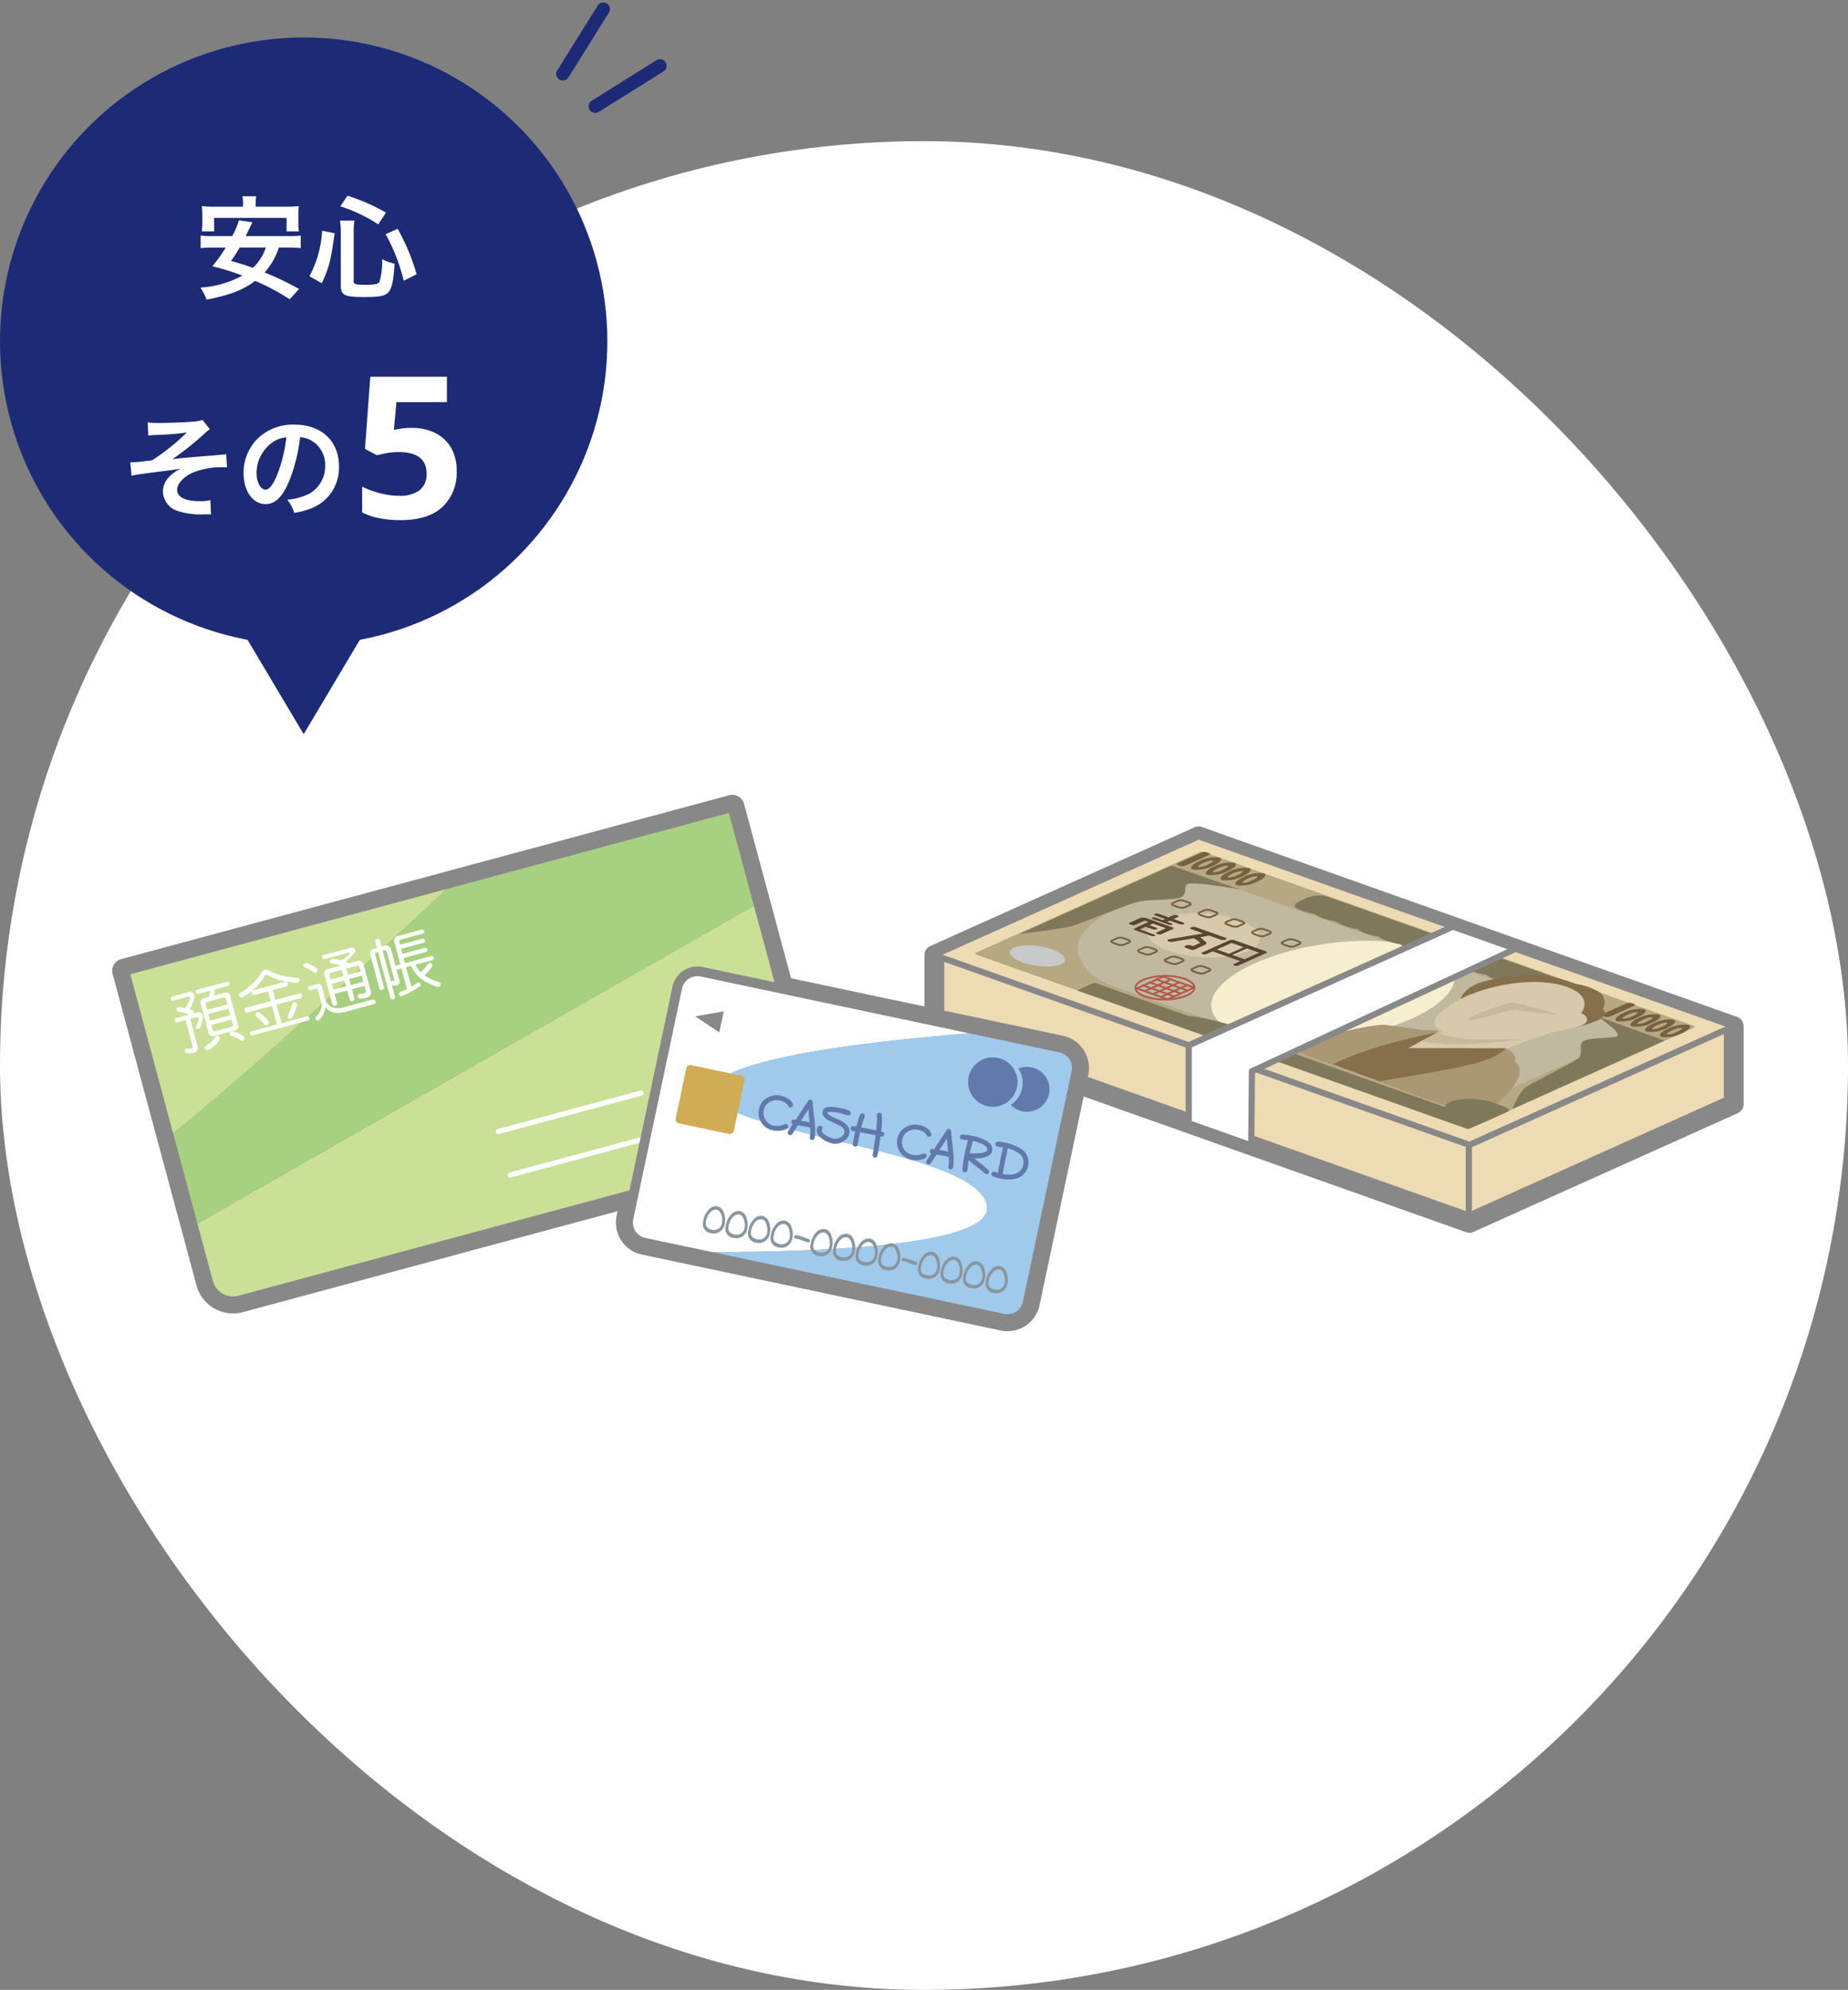 <svg xmlns="http://www.w3.org/2000/svg" width="280" height="301.378" viewBox="0 0 280 301.378">
  <rect x="0" y="0" width="280" height="301.378" fill="#808080" stroke="none"/>
  <g id="グループ_4418" data-name="グループ 4418" transform="translate(-175 -2574.622)">
    <rect id="長方形_2020" data-name="長方形 2020" width="280" height="280" rx="140" transform="translate(175 2596)" fill="#fff"/>
    <g id="グループ_4167" data-name="グループ 4167" transform="translate(65 1446.5)">
      <g id="グループ_3708" data-name="グループ 3708" transform="translate(110 1133.794)">
        <circle id="楕円形_132" data-name="楕円形 132" cx="46.012" cy="46.012" r="46.012" transform="translate(0)" fill="#1d2a76"/>
        <path id="多角形_15" data-name="多角形 15" d="M15.337,0,30.675,25.767H0Z" transform="translate(61.35 105.521) rotate(180)" fill="#1d2a76"/>
      </g>
      <path id="パス_14461" data-name="パス 14461" d="M-2.754-6.494a13.639,13.639,0,0,1,1.87.1V-8.313a12.314,12.314,0,0,1-1.87.085h-6.46c.442-.935.442-.935.663-1.377l.34-.714-2.04-.306a10.921,10.921,0,0,1-1.02,2.4h-2.924a12.333,12.333,0,0,1-1.853-.085v1.921a13.031,13.031,0,0,1,1.853-.1h1.955a23.72,23.72,0,0,1-2.04,2.839A35.422,35.422,0,0,1-9.724-2.244,15.465,15.465,0,0,1-16.082-.425a8.391,8.391,0,0,1,.935,1.819C-11.628.714-9.6-.068-7.786-1.445A33.672,33.672,0,0,1-2.55,1.343L-1.139-.221a44.74,44.74,0,0,0-5.219-2.5A10.344,10.344,0,0,0-4.2-6.494Zm-3.417,0A7.181,7.181,0,0,1-8.143-3.417c-1.207-.442-1.615-.561-3.3-1.054a22.367,22.367,0,0,0,1.309-2.023Zm-3.451-6.188h-4.3a15.85,15.85,0,0,1-1.955-.085,11.784,11.784,0,0,1,.085,1.309V-10.2a8.965,8.965,0,0,1-.085,1.258h1.87v-2.04H-3.026v2.04h1.87A7.082,7.082,0,0,1-1.241-10.2v-1.258a10.874,10.874,0,0,1,.068-1.309,16.019,16.019,0,0,1-1.955.085h-4.59v-.306a8.857,8.857,0,0,1,.085-1.275H-9.707a7.486,7.486,0,0,1,.085,1.292ZM2.312-1.088C3.4-3.451,3.689-4.539,4.25-8.653L2.363-9.044a16.672,16.672,0,0,1-1.921,6.9Zm9.724-10.693A29.806,29.806,0,0,0,6.2-14.348L5.117-12.733A23.3,23.3,0,0,1,10.863-10Zm4.641,9.333A31.911,31.911,0,0,0,13.8-9.333l-1.819.816a27.879,27.879,0,0,1,2.737,7.055ZM7.14-8.891a10.6,10.6,0,0,1,.119-1.683H5.066A12.222,12.222,0,0,1,5.185-8.84V-.816C5.185.731,5.7,1,8.7,1c2.72,0,3.468-.2,3.944-1.071.374-.714.544-1.683.7-3.978a8.022,8.022,0,0,1-1.9-.68,10.8,10.8,0,0,1-.374,3.366c-.187.391-.68.51-2.04.51C7.463-.85,7.14-.935,7.14-1.36Z" transform="translate(156.448 1172.107)" fill="#fff"/>
      <path id="パス_14462" data-name="パス 14462" d="M-13.158-11.135a9.5,9.5,0,0,1,1.088-.1,41.979,41.979,0,0,0,4.743-.374,32.736,32.736,0,0,1-5.219,4.182,8.863,8.863,0,0,1-.969.136c-.34.051-.561.068-.646.085-.408.051-1.122.1-1.462.1a1.878,1.878,0,0,1-.272-.017l.2,2.074a5.8,5.8,0,0,1,.782-.17c1.139-.17,2.057-.289,2.737-.374.476-.068,1.105-.136,1.87-.238.816-.1,1.36-.187,2.091-.323A5.827,5.827,0,0,0-10.03-4.862a3.251,3.251,0,0,0-.918,2.21A3.187,3.187,0,0,0-8.551.323,11.1,11.1,0,0,0-5.389.8h.221C-4.692.782-4.42.782-4.3.782c.238,0,.442,0,.629.017L-3.757-1.36a6.6,6.6,0,0,1-1.615.153c-2.193,0-3.417-.612-3.417-1.717,0-.918.935-1.955,2.312-2.584a11.484,11.484,0,0,1,4.726-.833h.51L-1.36-8.33a2.815,2.815,0,0,1-.561.068c-.153.017-.6.051-1.207.119-.391.034-1.173.085-2.244.17-2.057.17-3.281.289-4.131.408a48.76,48.76,0,0,0,4.675-3.706,7.269,7.269,0,0,1,.986-.833l-1.105-1.411a5.856,5.856,0,0,1-1.6.272c-1.326.1-3.519.187-5.049.187a11.476,11.476,0,0,1-1.666-.085ZM9.826-10.9a3.716,3.716,0,0,1,1.717.51,4.212,4.212,0,0,1,2.091,3.774,4.76,4.76,0,0,1-2.363,4.25,9.035,9.035,0,0,1-3.383.935A5.423,5.423,0,0,1,8.925.561a11.114,11.114,0,0,0,2.669-.714,6.549,6.549,0,0,0,4.131-6.341c0-3.825-2.652-6.307-6.732-6.307a7.631,7.631,0,0,0-5.848,2.38,7.3,7.3,0,0,0-1.87,4.947c0,2.737,1.394,4.709,3.332,4.709,1.394,0,2.482-1,3.451-3.2A24.594,24.594,0,0,0,9.826-10.9Zm-2.074.017A22.4,22.4,0,0,1,6.341-5.134C5.729-3.672,5.151-2.958,4.59-2.958c-.748,0-1.343-1.1-1.343-2.5a5.692,5.692,0,0,1,2.312-4.59A4.327,4.327,0,0,1,7.752-10.88Z" transform="translate(145.632 1205.236)" fill="#fff"/>
      <path id="パス_14463" data-name="パス 14463" d="M.42-13.68a7.805,7.805,0,0,1,3.48.75,5.745,5.745,0,0,1,2.415,2.19A6.7,6.7,0,0,1,7.2-7.17,7.085,7.085,0,0,1,5.04-1.695Q2.88.3-1.35.3A15.968,15.968,0,0,1-4.515,0a10.006,10.006,0,0,1-2.6-.87v-3.9a13.044,13.044,0,0,0,2.67.975,11.721,11.721,0,0,0,2.94.4,4.94,4.94,0,0,0,3.075-.825A3.041,3.041,0,0,0,2.64-6.78q0-3.24-4.29-3.24a9.646,9.646,0,0,0-1.74.165q-.9.165-1.5.315l-1.8-.96.81-10.92H5.73v3.84H-1.92l-.39,4.2,1.095-.195A9.8,9.8,0,0,1,.42-13.68Z" transform="translate(171.988 1206.604)" fill="#fff"/>
      <g id="グループ_4151" data-name="グループ 4151" transform="translate(195.276 1129.5)">
        <line id="線_108" data-name="線 108" x1="6.135" y2="9.816" transform="translate(0 0)" fill="none" stroke="#1d2a76" stroke-linecap="round" stroke-width="2"/>
        <line id="線_109" data-name="線 109" x1="9.816" y2="6.135" transform="translate(4.908 8.589)" fill="none" stroke="#1d2a76" stroke-linecap="round" stroke-width="2"/>
      </g>
    </g>
    <g id="グループ_4170" data-name="グループ 4170" transform="translate(45.156 1948.761)">
      <g id="グループ_4063" data-name="グループ 4063">
        <g id="グループ_4062" data-name="グループ 4062">
          <g id="グループ_4058" data-name="グループ 4058">
            <path id="パス_13002" data-name="パス 13002" d="M392.528,781.285,311.45,752.528l-40.043,17.98v11.8l81.078,28.757,40.043-17.981Z" fill="#eddbb3" fill-rule="evenodd"/>
            <path id="パス_13003" data-name="パス 13003" d="M352.485,812.567a1.512,1.512,0,0,1-.5-.086l-81.078-28.757a1.5,1.5,0,0,1-1-1.414v-11.8a1.5,1.5,0,0,1,.885-1.368l40.043-17.981a1.506,1.506,0,0,1,1.116-.046l81.078,28.757a1.5,1.5,0,0,1,1,1.414v11.8a1.5,1.5,0,0,1-.886,1.368L353.1,812.435A1.487,1.487,0,0,1,352.485,812.567ZM272.907,781.25l79.512,28.2,38.609-17.336v-9.771l-79.513-28.2-38.608,17.336Z" fill="#888"/>
          </g>
          <g id="グループ_4059" data-name="グループ 4059">
            <path id="パス_13004" data-name="パス 13004" d="M352.485,799.265l-81.078-28.757,40.043-17.981,81.078,28.757Z" fill="#eddbb3" fill-rule="evenodd"/>
            <path id="パス_13005" data-name="パス 13005" d="M352.485,799.736a.445.445,0,0,1-.157-.028L271.249,770.95a.47.47,0,0,1-.035-.871l40.043-17.98a.462.462,0,0,1,.35-.014l81.078,28.757a.47.47,0,0,1,.035.871L352.677,799.7A.477.477,0,0,1,352.485,799.736Zm-79.819-29.279,79.8,28.3,38.8-17.425-79.8-28.3Z" fill="#888"/>
          </g>
          <path id="パス_13006" data-name="パス 13006" d="M352.7,796.7a1.326,1.326,0,0,1-.852.022l-74.032-26.259c-.248-.087-.268-.24-.045-.339l33.748-15.154a1.316,1.316,0,0,1,.851-.022L386.4,781.2c.247.088.267.24.045.34Z" fill="#b7a884" fill-rule="evenodd"/>
          <path id="パス_13007" data-name="パス 13007" d="M353.382,792.205c-.7-.1-1.424-.246-2.129-.315a11.747,11.747,0,0,0-1.915-.067c-.363.025-.712.078-1.075.1a13.419,13.419,0,0,1-5.757-1.207l-22.344-7.925L317,781.675c-6.378-2.262-12.98-4.463-19.27-6.75a7.653,7.653,0,0,1-4.063-3.59,3.6,3.6,0,0,1,.129-3.962,11.647,11.647,0,0,1,3.512-3,41.222,41.222,0,0,1,8.035-3.723c1.88-.659,4.952-2.213,7.882-1.629a7.319,7.319,0,0,1,1.008.358l4.471,1.586,15.86,5.625,19.551,6.935,16.6,5.888,7.015,2.488c.216.077.253.2.082.278l-3.67,1.648-10.7,4.8-5.49,2.465a21.433,21.433,0,0,1-2.328,1.046A5.14,5.14,0,0,1,353.382,792.205Z" fill="#c0b9a0" fill-rule="evenodd"/>
          <path id="パス_13008" data-name="パス 13008" d="M290.586,771.905c-1.217.547-3.8.425-5.761-.272s-2.57-1.7-1.352-2.251,3.8-.425,5.76.272S291.8,771.359,290.586,771.905Z" fill="#c8c9ca" fill-rule="evenodd"/>
          <path id="パス_13009" data-name="パス 13009" d="M309.454,756.959a1.166,1.166,0,0,1-.751.057l-.41-.145c-.192-.068-.168-.2.055-.3l3.53-1.585a1.17,1.17,0,0,1,.752-.057l.41.145c.192.068.168.2-.055.3Z" fill="#776141" fill-rule="evenodd"/>
          <path id="パス_13010" data-name="パス 13010" d="M314.608,755.739a5.361,5.361,0,0,0-3.054.546c-1.119.5-1.566,1.073-1,1.274a5.367,5.367,0,0,0,3.054-.545C314.728,756.511,315.175,755.941,314.608,755.739Zm-3.2,1.437c-.183-.065.162-.339.771-.612a3.175,3.175,0,0,1,1.433-.378c.183.065-.162.339-.77.613A3.186,3.186,0,0,1,311.408,757.176Z" fill="#776141" fill-rule="evenodd"/>
          <path id="パス_13011" data-name="パス 13011" d="M316.848,756.534a5.37,5.37,0,0,0-3.054.545c-1.119.5-1.566,1.073-1,1.275a5.359,5.359,0,0,0,3.053-.546C316.969,757.306,317.416,756.735,316.848,756.534Zm-3.2,1.437c-.183-.065.162-.34.77-.613a3.187,3.187,0,0,1,1.434-.377c.183.065-.162.339-.771.612A3.187,3.187,0,0,1,313.649,757.971Z" fill="#776141" fill-rule="evenodd"/>
          <path id="パス_13012" data-name="パス 13012" d="M319.089,757.329a5.359,5.359,0,0,0-3.054.545c-1.119.5-1.566,1.073-1,1.274a5.359,5.359,0,0,0,3.054-.545C319.209,758.1,319.656,757.53,319.089,757.329Zm-3.2,1.436c-.183-.065.162-.339.771-.612a3.183,3.183,0,0,1,1.433-.377c.183.064-.162.339-.77.612A3.186,3.186,0,0,1,315.889,758.765Z" fill="#776141" fill-rule="evenodd"/>
          <path id="パス_13013" data-name="パス 13013" d="M321.329,758.123a5.362,5.362,0,0,0-3.054.546c-1.119.5-1.566,1.073-1,1.274a5.367,5.367,0,0,0,3.054-.545C321.449,758.9,321.9,758.325,321.329,758.123Zm-3.2,1.437c-.183-.065.162-.339.77-.612a3.178,3.178,0,0,1,1.434-.378c.183.065-.162.339-.771.613A3.183,3.183,0,0,1,318.13,759.56Z" fill="#776141" fill-rule="evenodd"/>
          <ellipse id="楕円形_155" data-name="楕円形 155" cx="18.609" cy="7.245" rx="18.609" ry="7.245" transform="translate(312.396 771.344) rotate(-7.907)" fill="#f7eed0"/>
          <path id="パス_13014" data-name="パス 13014" d="M307.33,756.96l10.413,3.625s-7.629-1.4-8.126-.756.415,1.931-1.814,2.169-4.366.1-5.878.522-8.143,3.149-9.74,3.612-7.9,1.176-7.9,1.176Z" fill="#7f785b" fill-rule="evenodd"/>
          <path id="パス_13015" data-name="パス 13015" d="M373.845,779.8a1.178,1.178,0,0,1-.752.058l-.41-.146c-.192-.068-.168-.2.055-.3l3.531-1.586a1.173,1.173,0,0,1,.751-.057l.41.145c.192.068.168.205-.055.3Z" fill="#776141" fill-rule="evenodd"/>
          <path id="パス_13016" data-name="パス 13016" d="M382.048,783.461l-10.242-3.7s4.385,2.859,2.834,3.132-4.854.062-5.186.973.27,1.742-.609,2.391-6.879,3.6-7.843,4.284-2,3.269-2,3.269Z" fill="#7f785b" fill-rule="evenodd"/>
          <path id="パス_13017" data-name="パス 13017" d="M367.278,774.535l-35.826-12.707a4.763,4.763,0,0,0-4.149.28c-1.205.541-2.115,1-.211,1.678a10.308,10.308,0,0,0,1.887.461,5.041,5.041,0,0,0,1.37.694,10.3,10.3,0,0,0,1.887.461,5.018,5.018,0,0,0,1.369.694,10.334,10.334,0,0,0,1.888.462,5.047,5.047,0,0,0,1.369.693,10.335,10.335,0,0,0,1.888.462,5.048,5.048,0,0,0,1.369.694,10.319,10.319,0,0,0,1.887.461,5.069,5.069,0,0,0,1.37.694,10.328,10.328,0,0,0,1.887.461,5.071,5.071,0,0,0,1.37.694,10.3,10.3,0,0,0,1.887.461,5.069,5.069,0,0,0,1.37.694,10.308,10.308,0,0,0,1.887.461,5.026,5.026,0,0,0,1.37.694,10.3,10.3,0,0,0,1.887.462,5.03,5.03,0,0,0,1.37.693,10.3,10.3,0,0,0,1.887.462,5.054,5.054,0,0,0,1.37.694,10.308,10.308,0,0,0,1.887.461,5.041,5.041,0,0,0,1.37.694,4.209,4.209,0,0,0,3.9-.368C368.026,775.584,369.182,775.21,367.278,774.535Z" fill="#7f785b" fill-rule="evenodd"/>
          <path id="パス_13018" data-name="パス 13018" d="M306.3,777.375a9.177,9.177,0,0,1-2.974-.449c-.992-.352-1.549-.856-1.573-1.418-.02-.514.416-1,1.229-1.362a9.933,9.933,0,0,1,6.41-.167c.991.35,1.549.854,1.572,1.417.021.513-.416,1-1.228,1.362h0A8.809,8.809,0,0,1,306.3,777.375Zm.113-3.567a8.48,8.48,0,0,0-3.316.6c-.7.314-1.078.7-1.062,1.092.018.434.522.859,1.384,1.164a9.607,9.607,0,0,0,6.2-.16h0c.7-.314,1.079-.7,1.062-1.093-.018-.433-.522-.857-1.384-1.163A8.9,8.9,0,0,0,306.414,773.808Z" fill="#b0594c"/>
          <path id="パス_13019" data-name="パス 13019" d="M306.769,777.357a.15.15,0,0,1-.047-.008l-4.663-1.654a.139.139,0,0,1-.094-.126.142.142,0,0,1,.083-.135l3.982-1.788a.149.149,0,0,1,.1,0L310.8,775.3a.14.14,0,0,1,.094.127.142.142,0,0,1-.083.135l-3.981,1.787A.15.15,0,0,1,306.769,777.357Zm-4.285-1.81,4.279,1.518,3.609-1.62-4.279-1.519Z" fill="#b0594c"/>
          <path id="パス_13020" data-name="パス 13020" d="M304.627,776.54a.14.14,0,0,1-.057-.269l3.84-1.725a.141.141,0,0,1,.115.258l-3.84,1.725A.165.165,0,0,1,304.627,776.54Z" fill="#b0594c"/>
          <path id="パス_13021" data-name="パス 13021" d="M308.681,776.435a.13.13,0,0,1-.047-.008l-4.663-1.653a.142.142,0,0,1-.086-.18.14.14,0,0,1,.18-.086l4.663,1.653a.141.141,0,0,1-.047.274Z" fill="#b0594c"/>
          <path id="パス_13022" data-name="パス 13022" d="M309.689,775.983a.128.128,0,0,1-.047-.008l-4.663-1.655a.141.141,0,1,1,.094-.265l4.663,1.654a.142.142,0,0,1,.086.18A.144.144,0,0,1,309.689,775.983Z" fill="#b0594c"/>
          <path id="パス_13023" data-name="パス 13023" d="M307.673,776.888a.133.133,0,0,1-.047-.008l-4.663-1.654a.142.142,0,0,1-.086-.18.14.14,0,0,1,.18-.086l4.663,1.654a.141.141,0,0,1-.047.274Z" fill="#b0594c"/>
          <path id="パス_13024" data-name="パス 13024" d="M303.363,776.091a.139.139,0,0,1-.129-.083.143.143,0,0,1,.071-.187l3.769-1.691a.141.141,0,0,1,.115.258l-3.769,1.691A.142.142,0,0,1,303.363,776.091Z" fill="#b0594c"/>
          <path id="パス_13025" data-name="パス 13025" d="M305.67,777.025a.141.141,0,0,1-.057-.27l4.052-1.82a.141.141,0,0,1,.116.258l-4.053,1.82A.147.147,0,0,1,305.67,777.025Z" fill="#b0594c"/>
          <path id="パス_13026" data-name="パス 13026" d="M318.946,769.907c-2.906,1.3-8.27,1.3-11.98-.021s-4.363-3.44-1.457-4.745,8.269-1.3,11.98.02S321.851,768.6,318.946,769.907Z" fill="#d7c9ab" fill-rule="evenodd"/>
          <path id="パス_13027" data-name="パス 13027" d="M372.7,778.66a1.912,1.912,0,0,0-.879-2.736,9.253,9.253,0,0,0-3.186-1.037,23.708,23.708,0,0,0-5.419-1.363c-2.347-.179-8.192.452-10.274,1.672s-2.277,3.015-1.569,3.267,14.836,3.4,14.836,3.4S374.856,780.636,372.7,778.66Z" fill="#866f4b" fill-rule="evenodd"/>
          <path id="パス_13028" data-name="パス 13028" d="M369.478,781.153c1.325-.523.878-1.511-.077-1.823,1.125-1.548.448-3.081-2.159-4.006-4.042-1.434-10.542-.675-15.315,1.468-3.571,1.6-6.587,4.192-3.455,5.293l-8.1,2.267,14.445,1.58,7.269-2.757a27.872,27.872,0,0,0,2.805-.941A26.673,26.673,0,0,0,369.478,781.153Z" fill="#d7c9ab" fill-rule="evenodd"/>
          <path id="パス_13029" data-name="パス 13029" d="M357.955,784.619l-14.763-.014,4.4-2.356-6.571-.465-13.337,3.776,19.25,7.014s10.271-4.677,11.655-5.678S357.955,784.619,357.955,784.619Z" fill="#866f4b" fill-rule="evenodd"/>
          <path id="パス_13030" data-name="パス 13030" d="M357.955,784.619s-.446,1.054-4.171,2.157-15.114,2.867-15.114,2.867l15.092,5.413s8.867-5.609,5.642-8.431C359.4,786.625,359.848,785.477,357.955,784.619Z" fill="#aa9774" fill-rule="evenodd"/>
          <path id="パス_13031" data-name="パス 13031" d="M347.593,782.249s-9.221,1.579-15.776,4.777l-7.438-2.639s12.989-3.62,15.456-3.3,5.641.788,5.641.788S348.637,781.78,347.593,782.249Z" fill="#aa9774" fill-rule="evenodd"/>
          <path id="パス_13032" data-name="パス 13032" d="M366.046,779.562s-6.488-2.021-7.3-1.844-6.866,2.134-6.388,2.583,6.406-1.738,7.349-1.5S366.046,779.562,366.046,779.562Z" fill="#c8b89a" fill-rule="evenodd"/>
          <path id="パス_13033" data-name="パス 13033" d="M347.593,782.249a17.415,17.415,0,0,0,5.177,1c2.7.024,7.849-.013,7.849-.013s-10.862,1.556-15.342.246Z" fill="#c8b89a" fill-rule="evenodd"/>
          <path id="パス_13034" data-name="パス 13034" d="M358.317,794.208c.718-.366-.943-.9-1.972-1.265-2.212-.784-5.235-.868-6.754-.186a1.335,1.335,0,0,0-.83.773l-23.616-8.377c-.229-.607-2.861-1.929-6.569-3.244a36.7,36.7,0,0,0-8.843-2.222l-13.728-4.87a2.03,2.03,0,0,0-.385-.112l-2.546,1.144a1.2,1.2,0,0,0,.324.139l58.544,20.765a1.95,1.95,0,0,0,.385.112S357.473,794.639,358.317,794.208Z" fill="#7f785b" fill-rule="evenodd"/>
          <path id="パス_13035" data-name="パス 13035" d="M299.76,769.141a1.764,1.764,0,0,1-.573-.093l-.73-.259c-.315-.111-.368-.267-.371-.351,0-.067.02-.191.206-.275l.793-.356a1.6,1.6,0,0,1,1.032.014l.728.259c.316.112.368.268.371.352,0,.066-.019.19-.206.274l-.793.357-.057-.129.057.129A1.19,1.19,0,0,1,299.76,769.141Zm-1.391-.7c.02,0,.072.04.182.079l.73.258a1.32,1.32,0,0,0,.821.023h0l.793-.357a.109.109,0,0,0,.041-.024c-.012.019-.069-.037-.185-.078l-.729-.259a1.334,1.334,0,0,0-.821-.022l-.793.356a.119.119,0,0,0-.041.024Z" fill="#776141"/>
          <path id="パス_13036" data-name="パス 13036" d="M303.807,770.576a1.786,1.786,0,0,1-.572-.092l-.729-.259c-.315-.112-.368-.268-.371-.352,0-.066.02-.19.206-.274l.793-.357a1.623,1.623,0,0,1,1.03.015l.73.259c.315.111.368.268.371.352a.288.288,0,0,1-.206.274l-.794.356A1.158,1.158,0,0,1,303.807,770.576Zm-1.389-.7c.02,0,.072.04.182.079l.729.259a1.312,1.312,0,0,0,.821.022h0l.794-.356a.242.242,0,0,0,.042-.023h0c-.02,0-.071-.041-.182-.08l-.729-.258a1.33,1.33,0,0,0-.822-.023l-.793.357a.11.11,0,0,0-.041.024Z" fill="#776141"/>
          <path id="パス_13037" data-name="パス 13037" d="M307.857,772.013a1.745,1.745,0,0,1-.572-.093l-.73-.259c-.315-.111-.368-.268-.372-.351a.288.288,0,0,1,.207-.275l.793-.356a1.6,1.6,0,0,1,1.03.015l.729.258c.315.112.368.268.372.351,0,.067-.021.191-.207.275l-.793.357h0A1.175,1.175,0,0,1,307.857,772.013Zm.4-.207h0Zm-1.789-.489c.02,0,.071.04.182.079l.729.258a1.342,1.342,0,0,0,.821.023l.793-.357a.148.148,0,0,0,.042-.024c-.03.018-.07-.037-.186-.078l-.729-.259a1.319,1.319,0,0,0-.821-.022l-.793.356a.175.175,0,0,0-.042.024Z" fill="#776141"/>
          <path id="パス_13038" data-name="パス 13038" d="M311.9,773.448a1.788,1.788,0,0,1-.573-.092l-.729-.259c-.316-.111-.368-.268-.371-.352,0-.066.02-.19.207-.274l.793-.357a1.62,1.62,0,0,1,1.029.015l.73.259c.315.111.368.267.372.35a.29.29,0,0,1-.207.276l-.793.356A1.166,1.166,0,0,1,311.9,773.448Zm-1.389-.7c.02,0,.071.04.181.079l.729.259a1.3,1.3,0,0,0,.821.022l.793-.356a.142.142,0,0,0,.042-.024c-.017.017-.07-.037-.185-.078l-.73-.259a1.317,1.317,0,0,0-.82-.023l-.793.357a.147.147,0,0,0-.042.024Z" fill="#776141"/>
          <path id="パス_13039" data-name="パス 13039" d="M308.939,763.487a1.777,1.777,0,0,1-.572-.092l-.729-.259c-.315-.111-.368-.268-.371-.352,0-.066.019-.19.206-.274l.793-.356a1.616,1.616,0,0,1,1.03.014l.73.259c.315.111.368.268.371.352,0,.067-.021.191-.207.275l-.793.355A1.159,1.159,0,0,1,308.939,763.487Zm-1.389-.7c.02,0,.071.04.182.079l.729.259a1.313,1.313,0,0,0,.821.023h0l.793-.356a.17.17,0,0,0,.042-.024,1.746,1.746,0,0,0-.185-.079l-.729-.259a1.323,1.323,0,0,0-.822-.023l-.793.357a.125.125,0,0,0-.041.024Z" fill="#776141"/>
          <path id="パス_13040" data-name="パス 13040" d="M312.989,764.924a1.76,1.76,0,0,1-.573-.093l-.729-.259c-.316-.111-.368-.267-.372-.35,0-.068.02-.192.207-.276l.793-.356a1.6,1.6,0,0,1,1.03.015l.729.258c.315.112.368.268.372.351,0,.067-.021.191-.207.275l-.793.357-.058-.129.058.129A1.175,1.175,0,0,1,312.989,764.924Zm-1.39-.7c.02,0,.071.04.182.079l.729.259a1.338,1.338,0,0,0,.82.022h0l.793-.356a.136.136,0,0,0,.042-.025c-.013.011-.07-.037-.185-.078l-.73-.259a1.323,1.323,0,0,0-.82-.022l-.793.356a.17.17,0,0,0-.042.025Z" fill="#776141"/>
          <path id="パス_13041" data-name="パス 13041" d="M317.036,766.36a1.787,1.787,0,0,1-.572-.093l-.729-.259c-.316-.111-.368-.268-.371-.352,0-.066.019-.19.206-.274l.794-.356a1.593,1.593,0,0,1,1.029.014l.729.259c.316.111.369.269.372.353a.289.289,0,0,1-.207.273l-.793.356-.057-.128.057.128A1.158,1.158,0,0,1,317.036,766.36Zm-1.389-.7c.019,0,.071.04.181.079l.73.259a1.312,1.312,0,0,0,.821.023h0l.793-.357a.165.165,0,0,0,.042-.023h0c-.019,0-.071-.04-.181-.079l-.73-.259a1.316,1.316,0,0,0-.82-.023l-.794.357a.114.114,0,0,0-.041.024Z" fill="#776141"/>
          <path id="パス_13042" data-name="パス 13042" d="M321.086,767.8a1.76,1.76,0,0,1-.573-.093l-.729-.258c-.316-.112-.369-.269-.372-.352a.289.289,0,0,1,.207-.275l.792-.356a1.609,1.609,0,0,1,1.032.015l.728.259c.316.111.368.267.371.351,0,.067-.019.191-.206.275l-.793.356h0A1.175,1.175,0,0,1,321.086,767.8Zm.4-.207h0Zm-1.79-.49c.019,0,.07.041.181.08l.73.259a1.341,1.341,0,0,0,.821.022l.793-.356a.12.12,0,0,0,.041-.025c-.03.01-.069-.037-.184-.078l-.73-.259a1.334,1.334,0,0,0-.821-.022l-.793.355a.161.161,0,0,0-.042.025Z" fill="#776141"/>
          <path id="パス_13043" data-name="パス 13043" d="M325.567,769.385a1.76,1.76,0,0,1-.573-.093l-.729-.259c-.315-.111-.368-.267-.372-.35,0-.068.02-.192.207-.276l.793-.356a1.606,1.606,0,0,1,1.029.015l.73.258c.315.112.368.268.372.351,0,.067-.021.191-.207.275l-.793.357-.058-.129.058.129A1.168,1.168,0,0,1,325.567,769.385Zm-1.39-.7c.02,0,.071.04.182.079l.729.259a1.341,1.341,0,0,0,.821.022h0l.793-.356a.171.171,0,0,0,.042-.025c-.021.021-.07-.037-.186-.078l-.73-.259a1.316,1.316,0,0,0-.82-.022l-.793.356a.169.169,0,0,0-.042.025Z" fill="#776141"/>
          <path id="パス_13044" data-name="パス 13044" d="M304.932,764.528l1.432.508-.4.178-.992-.352a.887.887,0,0,0-.553-.017c-.124.055-.075.153.107.218l2.351.833a.884.884,0,0,0,.554.018c.123-.056.075-.153-.108-.218l-.624-.221.4-.178,1.433.508a1.081,1.081,0,0,0,.676.021c.151-.068.092-.187-.131-.266l-1.433-.508.693-.311c.137-.062.084-.17-.119-.242a.982.982,0,0,0-.615-.019l-.694.311-1.432-.508a1.084,1.084,0,0,0-.677-.021C304.649,764.33,304.708,764.449,304.932,764.528Z" fill="#5a4533" fill-rule="evenodd"/>
          <path id="パス_13045" data-name="パス 13045" d="M307.478,766.307l-.026-.008-.023-.009-3.869-1.372a1.28,1.28,0,0,0-.5-.065.931.931,0,0,0-.447.035l-1.618.727c-.155.07-.094.192.136.274l.048.017a1.114,1.114,0,0,0,.7.022l1.4-.631.588.209s-2.523,1.056-2.244,1.155l2.645.938a.883.883,0,0,0,.554.017c.123-.055.074-.152-.108-.217l-2.168-.769.9-.405a.763.763,0,0,0,.1.044l.882.313a1.076,1.076,0,0,0,.677.02c.15-.067.091-.186-.132-.265l-.882-.313c-.038-.013-.079-.024-.121-.034l.556-.25,1.984.7-1.437.645c-.137.061-.083.17.12.241a.983.983,0,0,0,.615.02l1.717-.772.033-.014.033-.015C307.735,766.487,307.681,766.379,307.478,766.307Z" fill="#5a4533" fill-rule="evenodd"/>
          <path id="パス_13046" data-name="パス 13046" d="M315.518,767.879l-4.494-1.593a1.1,1.1,0,0,0-.714.02c-.188.084-.173.212.034.285l1.8.64c-.017.006-5.24.894-5.24.894-.213.095-.2.241.038.324l.05.017a1.259,1.259,0,0,0,.81-.022l2.942-.473a1.432,1.432,0,0,0,.323.19l.645.493-1.1.494-.287-.1a1.259,1.259,0,0,0-.81.022l-.045.021c-.214.095-.2.24.038.323l.811.288a.78.78,0,0,0,.5-.014l1.7-.792c.131-.06.154-.4-.044-.411l-.778-.684s1.324-.247,1.337-.254l1.8.639a1.112,1.112,0,0,0,.715-.02C315.74,768.081,315.725,767.953,315.518,767.879Z" fill="#5a4533" fill-rule="evenodd"/>
          <path id="パス_13047" data-name="パス 13047" d="M321.662,770.237a.282.282,0,0,0,.114-.083c.073-.07.035-.152-.112-.2l-.02-.006-.017-.007-4.756-1.687a1.161,1.161,0,0,0-.751.021l-.007,0-.01,0-4.083,1.833c-.169.076-.155.191.031.257a1,1,0,0,0,.643-.018l.885-.4,4.1,1.454a.683.683,0,0,0,.083.023l-.927.416c-.169.076-.155.191.031.257a1,1,0,0,0,.643-.018l4.032-1.81A.746.746,0,0,0,321.662,770.237Zm-5.225-1.567,1.841.653-2.212.994-1.841-.653Zm1.889,2.448-1.773-.629,2.212-.993,1.847.655-2.219,1A.424.424,0,0,0,318.326,771.118Z" fill="#5a4533" fill-rule="evenodd"/>
          <g id="グループ_4060" data-name="グループ 4060">
            <path id="パス_13048" data-name="パス 13048" d="M359.458,769.562l-9.473-3.36L309.95,784.179v11.8l9.473,3.36.1-11.235Z" fill="#fff"/>
            <path id="パス_13049" data-name="パス 13049" d="M319.423,799.81a.452.452,0,0,1-.157-.028l-9.474-3.36a.468.468,0,0,1-.312-.442v-11.8a.47.47,0,0,1,.277-.429l40.035-17.976a.472.472,0,0,1,.35-.014l9.474,3.359a.47.47,0,0,1,.04.868l-39.664,18.419-.1,10.938a.472.472,0,0,1-.2.381A.479.479,0,0,1,319.423,799.81Zm-9-4.162,8.54,3.03.1-10.576a.468.468,0,0,1,.273-.422l38.89-18.06-8.213-2.912-39.586,17.775Z" fill="#888"/>
          </g>
          <g id="グループ_4061" data-name="グループ 4061">
            <line id="線_107" data-name="線 107" y1="11.801" transform="translate(352.404 799.577)" fill="#eddbb3"/>
            <path id="パス_13050" data-name="パス 13050" d="M352.4,811.848a.469.469,0,0,1-.47-.47v-11.8a.469.469,0,0,1,.939,0v11.8A.469.469,0,0,1,352.4,811.848Z" fill="#888"/>
          </g>
        </g>
        <path id="パス_13051" data-name="パス 13051" d="M378.929,778.706a5.361,5.361,0,0,0-3.054.546c-1.119.5-1.566,1.073-1,1.274a5.367,5.367,0,0,0,3.054-.545C379.049,779.478,379.5,778.907,378.929,778.706Zm-3.2,1.437c-.184-.065.162-.339.77-.613a3.186,3.186,0,0,1,1.434-.377c.183.065-.162.339-.771.613A3.183,3.183,0,0,1,375.73,780.143Z" fill="#776141" fill-rule="evenodd"/>
        <path id="パス_13052" data-name="パス 13052" d="M381.169,779.5a5.365,5.365,0,0,0-3.053.545c-1.119.5-1.567,1.073-1,1.275a5.362,5.362,0,0,0,3.054-.546C381.29,780.273,381.737,779.7,381.169,779.5Zm-3.2,1.437c-.183-.065.162-.34.771-.613a3.18,3.18,0,0,1,1.433-.377c.183.065-.162.339-.771.612A3.2,3.2,0,0,1,377.97,780.938Z" fill="#776141" fill-rule="evenodd"/>
        <path id="パス_13053" data-name="パス 13053" d="M383.41,780.295a5.361,5.361,0,0,0-3.054.546c-1.119.5-1.566,1.073-1,1.274a5.358,5.358,0,0,0,3.054-.545C383.53,781.067,383.977,780.5,383.41,780.295Zm-3.2,1.437c-.183-.065.162-.339.771-.612a3.192,3.192,0,0,1,1.434-.378c.183.065-.162.34-.771.613A3.186,3.186,0,0,1,380.21,781.732Z" fill="#776141" fill-rule="evenodd"/>
        <path id="パス_13054" data-name="パス 13054" d="M385.65,781.09a5.358,5.358,0,0,0-3.053.546c-1.12.5-1.567,1.073-1,1.274a5.363,5.363,0,0,0,3.054-.546C385.771,781.862,386.218,781.291,385.65,781.09Zm-3.2,1.437c-.183-.065.162-.339.771-.613a3.18,3.18,0,0,1,1.433-.377c.183.065-.162.339-.771.612A3.172,3.172,0,0,1,382.451,782.527Z" fill="#776141" fill-rule="evenodd"/>
      </g>
      <g id="グループ_4064" data-name="グループ 4064">
        <path id="パス_13055" data-name="パス 13055" d="M292.193,785.51c-.027-.03-.048-.066-.076-.1a3.483,3.483,0,0,0-1.6-.884l-11.181-2.364-31.121-6.58-3.477-12.907-3.933-14.6-42.127,11.349L148.684,772.9l6.758,25.086,3.661,13.586,2.288,8.493a3.9,3.9,0,0,0,4.781,2.752l59.669-16.076-.766,3.627a3.164,3.164,0,0,0-.069.63,3.128,3.128,0,0,0,2.482,3.078l54.351,11.492a3.128,3.128,0,0,0,3.516-1.81,3.157,3.157,0,0,0,.193-.6l7.382-34.913a3.16,3.16,0,0,0,.068-.63A3.125,3.125,0,0,0,292.193,785.51Z" fill="#989898"/>
        <path id="パス_13056" data-name="パス 13056" d="M282.492,827.473h-.036a4.945,4.945,0,0,1-.99-.107l-54.358-11.493a4.961,4.961,0,0,1-3.851-3.915,5.088,5.088,0,0,1-.091-.971,4.869,4.869,0,0,1,.11-1l.144-.687L166.65,824.59a5.739,5.739,0,0,1-7.035-4.05l-12.707-47.165a1.839,1.839,0,0,1,1.3-2.255l92.12-24.817a1.838,1.838,0,0,1,2.254,1.3l7.119,26.418,41.2,8.711a5.326,5.326,0,0,1,2.542,1.405c.046.048.115.13.167.2a4.952,4.952,0,0,1,1.232,3.288,5.175,5.175,0,0,1-.107.993l-7.383,34.92a5.019,5.019,0,0,1-.307.958A4.955,4.955,0,0,1,282.492,827.473ZM225.841,804.9a1.84,1.84,0,0,1,1.8,2.22l-.767,3.627a1.289,1.289,0,0,0-.028.258,1.325,1.325,0,0,0,.024.26,1.288,1.288,0,0,0,1,1.01l54.351,11.492a.7.7,0,0,0,.267.027,1.295,1.295,0,0,0,1.262-1.024l7.381-34.911a1.383,1.383,0,0,0,.029-.268,1.283,1.283,0,0,0-.338-.854l-.068-.082a1.569,1.569,0,0,0-.25-.168,1.316,1.316,0,0,0-.372-.158l-42.3-8.943a1.84,1.84,0,0,1-1.395-1.321l-6.933-25.73L150.939,774.2l12.228,45.388a2.059,2.059,0,0,0,2.526,1.454l59.67-16.075A1.863,1.863,0,0,1,225.841,804.9Z" fill="#888"/>
      </g>
      <g id="グループ_4068" data-name="グループ 4068">
        <g id="グループ_4067" data-name="グループ 4067">
          <g id="グループ_4065" data-name="グループ 4065">
            <path id="パス_13057" data-name="パス 13057" d="M148.684,772.9l6.758,25.086c10.724-8.389,31.959-28.01,43.235-38.555Z" fill="#cbe097"/>
            <path id="パス_13058" data-name="パス 13058" d="M159.1,811.569l2.288,8.493a3.9,3.9,0,0,0,4.781,2.752l84.587-22.789a3.9,3.9,0,0,0,2.751-4.781l-8.773-32.565Z" fill="#cbe097"/>
            <path id="パス_13059" data-name="パス 13059" d="M240.8,748.079l-42.127,11.349c-11.276,10.545-32.511,30.166-43.235,38.555l3.661,13.586,85.634-48.89Z" fill="#a7d081"/>
          </g>
          <path id="パス_13060" data-name="パス 13060" d="M165.149,823.686a4.642,4.642,0,0,1-4.469-3.433l-12.707-47.165a.735.735,0,0,1,.52-.9l49.992-13.469h0l42.128-11.349a.739.739,0,0,1,.9.52l12.706,47.165a4.637,4.637,0,0,1-3.27,5.683l-84.588,22.789A4.715,4.715,0,0,1,165.149,823.686Zm-15.563-50.27L162.1,819.87a3.168,3.168,0,0,0,3.878,2.233l84.588-22.789a3.162,3.162,0,0,0,2.231-3.878l-12.514-46.454Z" fill="#888"/>
          <g id="グループ_4066" data-name="グループ 4066">
            <path id="パス_13061" data-name="パス 13061" d="M155.96,776.782l2.45-.659a.633.633,0,0,1,.882.5,2.326,2.326,0,0,1-.069.631,5.422,5.422,0,0,1-.642,1.471c.127.035.259.073.394.113a.408.408,0,0,1,.249.306.4.4,0,0,1-.048.21l.523-.14a.642.642,0,0,1,.888.518,2.492,2.492,0,0,1-.023.495,4.528,4.528,0,0,1-.355,1.186.514.514,0,0,1-.258.277.406.406,0,0,1-.444-.223.242.242,0,0,1,.012-.107,4,4,0,0,0,.363-.929.933.933,0,0,0,.047-.365c-.04-.149-.141-.2-.3-.158l-.968.261,1.106,4.1a.758.758,0,0,1-.624,1.04,3.236,3.236,0,0,1-1.023.058,1.088,1.088,0,0,1-.224-.179q-.1-.408.2-.509a.2.2,0,0,1,.06-.006,1.78,1.78,0,0,0,.66.02.285.285,0,0,0,.214-.4l-1.062-3.94-1.239.334a.284.284,0,0,1-.386-.239.279.279,0,0,1,.217-.391l2.013-.542q-.862-.276-1.691-.458a.328.328,0,0,1-.087-.631,1.172,1.172,0,0,1,.282-.035c.274.044.55.1.825.173a5.1,5.1,0,0,0,.6-1.128,1.056,1.056,0,0,0,.106-.454.223.223,0,0,0-.308-.177l-2.168.584a.284.284,0,0,1-.394-.226A.28.28,0,0,1,155.96,776.782Zm6.771,5.975a.342.342,0,0,1,.376.2,1.014,1.014,0,0,1,.034.282,3.772,3.772,0,0,1-.687.881,5.23,5.23,0,0,1-.87.7,2.59,2.59,0,0,1-.312.115.355.355,0,0,1-.393-.226.359.359,0,0,1,.112-.394,7.139,7.139,0,0,0,.831-.618,4.069,4.069,0,0,0,.566-.672A.51.51,0,0,1,162.731,782.757Zm1.488-8.2a.3.3,0,0,1,.391.216.3.3,0,0,1-.227.393l-1.965.53-.138.951,1.558-.42a.643.643,0,0,1,.888.519l1.155,4.289a.643.643,0,0,1-.506.9l-3.06.824a.642.642,0,0,1-.887-.519l-1.156-4.289a.643.643,0,0,1,.507-.9l.774-.208.139-.951-1.811.487a.316.316,0,1,1-.164-.61Zm-2.971,4.237,3.06-.824-.23-.852a.249.249,0,0,0-.351-.186l-2.517.678a.24.24,0,0,0-.191.332Zm.449,1.665,3.059-.824-.279-1.036-3.059.824Zm3.227.917c.188-.05.258-.163.211-.337l-.209-.774-3.059.824.208.774a.239.239,0,0,0,.332.191Zm-.081.739a1.889,1.889,0,0,1,.32-.045,4.226,4.226,0,0,1,1.521.712.407.407,0,0,1,.187.23q.072.344-.214.441a1.118,1.118,0,0,1-.242.024,4.519,4.519,0,0,0-1.483-.722.3.3,0,0,1-.315-.247A.308.308,0,0,1,164.843,782.116Z" fill="#fff"/>
            <path id="パス_13062" data-name="パス 13062" d="M169.992,772.743a.582.582,0,0,1,.426.041,9.445,9.445,0,0,0,2.09.818,17.909,17.909,0,0,0,2.383.365.378.378,0,0,1,.323.235.421.421,0,0,1-.283.492,1.021,1.021,0,0,1-.182.017,18.231,18.231,0,0,1-2.5-.407,7.281,7.281,0,0,1-1.937-.828.426.426,0,0,0-.121.012.276.276,0,0,0-.192.135,7.738,7.738,0,0,1-1.386,1.755,15.407,15.407,0,0,1-1.95,1.511l-.1.058a.411.411,0,0,1-.492-.283.346.346,0,0,1,.1-.349,13.305,13.305,0,0,0,1.812-1.371,7.456,7.456,0,0,0,1.516-1.811A.689.689,0,0,1,169.992,772.743Zm3.032,1.81a.336.336,0,0,1,.442.255.343.343,0,0,1-.254.442l-2.053.553.4,1.5,3.6-.97a.344.344,0,0,1,.436.266.34.34,0,0,1-.245.44l-3.6.971.762,2.827,3.834-1.033a.3.3,0,0,1,.393.226.3.3,0,0,1-.229.384l-8.4,2.264a.3.3,0,0,1-.4-.214.306.306,0,0,1,.236-.4l3.863-1.041-.762-2.827-3.679.991a.343.343,0,0,1-.442-.254.349.349,0,0,1,.252-.453l3.679-.991-.4-1.5-2.052.553a.345.345,0,0,1-.443-.255.338.338,0,0,1,.255-.443Zm-4.2,4.62a.484.484,0,0,1,.389.093,7.641,7.641,0,0,1,1.239,1.171,1.383,1.383,0,0,1,.11.251c.024.2-.076.336-.3.424a.363.363,0,0,1-.362-.11,5.835,5.835,0,0,0-1.17-1.107.772.772,0,0,1-.148-.241A.378.378,0,0,1,168.827,779.173Zm5.538-1.492a.386.386,0,0,1,.481.244.56.56,0,0,1-.025.215,5.644,5.644,0,0,1-.269.851,8.519,8.519,0,0,1-.437,1,.586.586,0,0,1-.26.154.448.448,0,0,1-.425-.229.275.275,0,0,1,.018-.243,7.28,7.28,0,0,0,.658-1.683A.4.4,0,0,1,174.365,777.681Z" fill="#fff"/>
            <path id="パス_13063" data-name="パス 13063" d="M176.772,775.205l1-.269a.634.634,0,0,1,.882.5l.564,2.091a1.908,1.908,0,0,0,.95.866,2.826,2.826,0,0,0,1.793.026l4.337-1.169c.213-.057.364.04.453.293a.353.353,0,0,1-.265.4l-4.3,1.158a3.986,3.986,0,0,1-1.688.133,2.492,2.492,0,0,1-1.382-.853,3.288,3.288,0,0,1-.282,1.073,2.372,2.372,0,0,1-.6.857.356.356,0,0,1-.142.091.376.376,0,0,1-.432-.216.381.381,0,0,1,.169-.451,2.11,2.11,0,0,0,.583-.884,1.659,1.659,0,0,0,.108-1.14l-.5-1.849a.285.285,0,0,0-.387-.239l-.7.188a.288.288,0,0,1-.4-.224A.284.284,0,0,1,176.772,775.205Zm-.737-3.467a.608.608,0,0,1,.333,0,6.783,6.783,0,0,1,.765.334,7.165,7.165,0,0,1,.7.425,1.441,1.441,0,0,1,.105.273.336.336,0,0,1-.226.394.39.39,0,0,1-.334-.045,7.178,7.178,0,0,0-.65-.407q-.279-.153-.714-.337a.7.7,0,0,1-.2-.288A.384.384,0,0,1,176.035,771.738Zm2.838-1.222,4.057-1.093a.541.541,0,0,1,.75.432,1.46,1.46,0,0,1-.2.417,6.937,6.937,0,0,1-1.138,1.1,1.1,1.1,0,0,1-.1.181c.087.039.173.075.258.107a.379.379,0,0,1,.131.142l1.346-.363a.7.7,0,0,1,.971.559L186,775.876a.781.781,0,0,1-.623,1.082,4.646,4.646,0,0,1-.989.142.424.424,0,0,1-.375-.273.386.386,0,0,1,.293-.453l.058-.016A2.458,2.458,0,0,0,185,776.3a.32.32,0,0,0,.255-.443l-.186-.687-1.9.511.365,1.355a.35.35,0,0,1-.264.446.345.345,0,0,1-.443-.255l-.365-1.356-1.927.519.365,1.356a.361.361,0,0,1-.7.188l-1.171-4.347a.705.705,0,0,1,.569-.974l1.946-.524a7.7,7.7,0,0,0-1.38-.3c-.154.021-.262-.06-.326-.244a.326.326,0,0,1,.239-.386,1.9,1.9,0,0,1,.32-.045,5.757,5.757,0,0,1,1.179.212,7.446,7.446,0,0,0,1.061-.8c.157-.16.232-.256.223-.289-.026-.1-.094-.13-.2-.1l-3.631.979a.253.253,0,0,1-.346-.208C178.63,770.692,178.693,770.565,178.873,770.516Zm1.079,3.7,1.927-.519-.258-.959-1.627.439a.278.278,0,0,0-.216.39Zm.418,1.549,1.926-.519-.247-.92-1.927.519Zm2.216-2.258,1.9-.512-.175-.648a.284.284,0,0,0-.393-.227l-1.588.428Zm.417,1.549,1.9-.512-.248-.919-1.9.511Z" fill="#fff"/>
            <path id="パス_13064" data-name="パス 13064" d="M186.535,769.542l.426-.114-.251-.93a.344.344,0,0,1,.255-.442.336.336,0,0,1,.442.254l.251.93.464-.125a.71.71,0,0,1,.984.566l.7,2.585a.308.308,0,0,1,.242-.221l.464-.125-.9-3.331a.709.709,0,0,1,.566-.983l3.515-.947a.283.283,0,0,1,.4.214.288.288,0,0,1-.236.4l-3.292.887a.284.284,0,0,0-.214.4l.1.387,3.37-.907a.3.3,0,0,1,.393.226.306.306,0,0,1-.229.384l-3.369.907.208.775,3.37-.908a.313.313,0,0,1,.395.236.308.308,0,0,1-.226.393l-3.369.908.209.775,3.979-1.072a.3.3,0,0,1,.4.214.318.318,0,0,1-.233.4l-2.6.7a6.171,6.171,0,0,0,.761,1.052l.089.1a7.185,7.185,0,0,0,1.044-1.215.516.516,0,0,1,.29-.193.344.344,0,0,1,.383.188.518.518,0,0,1-.025.37,7.254,7.254,0,0,1-1.141,1.315c.168.107.333.208.5.3a8.155,8.155,0,0,0,1.671.692.381.381,0,0,1,.287.255.4.4,0,0,1-.244.481.683.683,0,0,1-.351-.03,10.031,10.031,0,0,1-1.9-.87,4.151,4.151,0,0,1-1.116-.946,6.124,6.124,0,0,1-.9-1.326l-.736.2.8,2.953a8.775,8.775,0,0,0,.976-.657.363.363,0,0,1,.452.252.372.372,0,0,1-.272.416,11.053,11.053,0,0,1-2.6,1.407.363.363,0,0,1-.432-.216.378.378,0,0,1,.255-.442,8.971,8.971,0,0,0,.97-.407l-.84-3.118-.464.125a.329.329,0,0,1-.323-.079l.47,1.743a.558.558,0,0,1-.446.774,1.368,1.368,0,0,1-.591,0,.916.916,0,0,1-.119-.134l.49,1.82a.343.343,0,0,1-.254.442.351.351,0,0,1-.443-.254l-1.87-6.942-.184.049a.288.288,0,0,0-.236.4l1.307,4.851a.319.319,0,0,1-.255.442.315.315,0,0,1-.433-.257l-1.346-5A.706.706,0,0,1,186.535,769.542Zm1.287.308,1.3,4.812a.425.425,0,0,1,.216-.318c.006,0,.018,0,.034.012.078.082.13.12.155.114.078-.021.1-.087.072-.2l-1.147-4.26a.28.28,0,0,0-.384-.229Z" fill="#fff"/>
          </g>
          <path id="パス_13065" data-name="パス 13065" d="M207.131,804.21a.388.388,0,0,1-.1-.762l39.859-10.739a.387.387,0,1,1,.2.748L207.232,804.2A.389.389,0,0,1,207.131,804.21Z" fill="#fff"/>
          <path id="パス_13066" data-name="パス 13066" d="M205.355,797.619a.387.387,0,0,1-.1-.761l21.591-5.818a.392.392,0,0,1,.475.274.387.387,0,0,1-.274.474l-21.591,5.818A.429.429,0,0,1,205.355,797.619Z" fill="#fff"/>
        </g>
      </g>
      <g id="グループ_4073" data-name="グループ 4073">
        <g id="グループ_4069" data-name="グループ 4069">
          <path id="パス_13067" data-name="パス 13067" d="M279.392,808.69c-.731-8.992-42.776-11.113-41.548-17.811.949-5.174,28.848-7.79,41.491-8.713l-43.17-9.128a3.127,3.127,0,0,0-3.708,2.414l-7.382,34.913a3.127,3.127,0,0,0,2.413,3.708l6.683,1.413C252.108,815.6,279.888,814.787,279.392,808.69Z" fill="#fff"/>
          <path id="パス_13068" data-name="パス 13068" d="M285.548,823.151l7.382-34.913a3.129,3.129,0,0,0-2.414-3.708l-11.181-2.364c-12.643.923-40.542,3.539-41.491,8.713-1.228,6.7,40.817,8.819,41.548,17.811.5,6.1-27.284,6.907-45.221,6.8l47.668,10.079A3.129,3.129,0,0,0,285.548,823.151Z" fill="#a0caec"/>
        </g>
        <path id="パス_13069" data-name="パス 13069" d="M282.487,826.369a3.842,3.842,0,0,1-.8-.084l-54.351-11.492a3.865,3.865,0,0,1-2.981-4.58l7.382-34.914a3.865,3.865,0,0,1,4.58-2.98l54.351,11.491a3.865,3.865,0,0,1,2.982,4.581L286.268,823.3h0A3.873,3.873,0,0,1,282.487,826.369Zm-46.975-52.664a2.4,2.4,0,0,0-2.336,1.9l-7.382,34.914a2.394,2.394,0,0,0,1.847,2.836l54.351,11.492A2.4,2.4,0,0,0,284.828,823l7.382-34.913a2.394,2.394,0,0,0-1.846-2.837l-54.352-11.491A2.429,2.429,0,0,0,235.512,773.705Zm50.036,49.447h0Z" fill="#888"/>
        <g id="グループ_4070" data-name="グループ 4070">
          <path id="パス_13070" data-name="パス 13070" d="M248,792.54a2.492,2.492,0,0,1,.672.248,1.452,1.452,0,0,1,.515.414,1.193,1.193,0,0,1,.076.156.389.389,0,0,0,.263.227.393.393,0,0,0,.281-.049.353.353,0,0,0,.177-.237.371.371,0,0,0-.017-.207,1.763,1.763,0,0,0-.762-.865,3.213,3.213,0,0,0-1.05-.42,2.829,2.829,0,0,0-2.071.325,2.482,2.482,0,0,0-1.238,1.692,2.638,2.638,0,0,0,.366,2.071,2.688,2.688,0,0,0,1.757,1.162,3.361,3.361,0,0,0,1.054.05,2.588,2.588,0,0,0,1.014-.293.359.359,0,0,0,.212-.252.37.37,0,0,0-.057-.285.365.365,0,0,0-.469-.136,2.643,2.643,0,0,1-1.6.183,1.939,1.939,0,0,1-1.289-.84,1.9,1.9,0,0,1-.256-1.505,1.749,1.749,0,0,1,.9-1.213A2.1,2.1,0,0,1,248,792.54Z" fill="#6279ac"/>
          <path id="パス_13071" data-name="パス 13071" d="M252.954,792.775a.364.364,0,0,0-.284-.367.383.383,0,0,0-.4.2l-1.878,2.865-.193-.037a.347.347,0,0,0-.444.289.341.341,0,0,0,.2.413l-.7,1.062a.421.421,0,0,0-.051.131.348.348,0,0,0,.3.438.352.352,0,0,0,.384-.162l.867-1.318c.7.117,1.1.185,1.209.208a2,2,0,0,1,.581.167c.013.007.025.015.038.021a4.487,4.487,0,0,1-.023,1.324.341.341,0,0,0,.021.33.39.39,0,0,0,.252.172c.086.018.374.044.462-.376a11.573,11.573,0,0,0-.054-2.7Q253.086,794.1,252.954,792.775Zm-.448,3.081c-.109-.031-.242-.062-.4-.1s-.476-.09-.914-.16l1.123-1.711C252.406,794.77,252.469,795.419,252.506,795.856Z" fill="#6279ac"/>
          <path id="パス_13072" data-name="パス 13072" d="M256.668,795.319a9.5,9.5,0,0,1-.95-.429c-.256-.147-.552-.368-.513-.564,0,0,.1-.1.737-.055a7.982,7.982,0,0,1,1.091.149c.136.029.345.089.619.178a6.423,6.423,0,0,0,.644.187.348.348,0,0,0,.439-.3.358.358,0,0,0-.2-.4,5.538,5.538,0,0,0-1.342-.4c-1.682-.355-2.569-.2-2.711.472-.109.518.177.976.863,1.367l1.734.83c.559.314.794.637.72.989a1.149,1.149,0,0,1-.655.789c-.668.37-1.281.234-2.167-.328-.457-.293-.677-.554-.635-.755a.4.4,0,0,1,.035-.072.614.614,0,0,0,.068-.162.345.345,0,0,0-.29-.437c-.156-.033-.434-.009-.545.516-.1.491.167.973.805,1.435a4.007,4.007,0,0,0,1.526.713,2.232,2.232,0,0,0,1.6-.265,1.892,1.892,0,0,0,.994-1.279C258.711,796.628,258.086,795.894,256.668,795.319Z" fill="#6279ac"/>
          <path id="パス_13073" data-name="パス 13073" d="M263.567,797.288a.862.862,0,0,0-.237-.072,8.809,8.809,0,0,0,.109-2.532.373.373,0,0,0-.282-.277.348.348,0,0,0-.45.281.431.431,0,0,0,0,.152,2.955,2.955,0,0,1,.023.463c0,.094-.01.251-.027.476-.021.349-.058.777-.114,1.273q-.954-.194-2.257-.444c.083-.318.172-.622.266-.9.013-.042.062-.166.147-.376a3.232,3.232,0,0,0,.129-.388.348.348,0,0,0-.3-.438.371.371,0,0,0-.421.227q-.141.347-.2.532c-.12.353-.24.761-.357,1.214a2.586,2.586,0,0,0-.461-.053.359.359,0,0,0-.378.291.347.347,0,0,0,.279.449,2.692,2.692,0,0,0,.289.037l.1.011c-.047.206-.1.453-.161.739a9.944,9.944,0,0,0-.2,1.154.353.353,0,0,0,.289.4.348.348,0,0,0,.457-.317c.077-.486.142-.85.191-1.081.064-.3.119-.556.167-.767q1.35.26,2.337.461c-.069.554-.148,1.125-.236,1.7-.081.526-.15.923-.2,1.182-.082.388.17.472.249.489a.378.378,0,0,0,.322-.076.438.438,0,0,0,.162-.258c.14-.662.29-1.624.447-2.863.047.013.088.024.123.031a.372.372,0,0,0,.206-.713Z" fill="#6279ac"/>
          <path id="パス_13074" data-name="パス 13074" d="M268.983,796.977a2.507,2.507,0,0,1,.672.249,1.44,1.44,0,0,1,.515.414,1.192,1.192,0,0,1,.076.155.387.387,0,0,0,.263.227.4.4,0,0,0,.281-.048.36.36,0,0,0,.177-.238.381.381,0,0,0-.017-.207,1.76,1.76,0,0,0-.763-.865,3.207,3.207,0,0,0-1.049-.42,2.834,2.834,0,0,0-2.071.325,2.479,2.479,0,0,0-1.238,1.692,2.637,2.637,0,0,0,.365,2.071,2.7,2.7,0,0,0,1.758,1.163,3.358,3.358,0,0,0,1.053.049,2.587,2.587,0,0,0,1.015-.293.359.359,0,0,0,.212-.252.371.371,0,0,0-.057-.285.366.366,0,0,0-.47-.136,2.647,2.647,0,0,1-1.6.184,1.941,1.941,0,0,1-1.289-.841,1.89,1.89,0,0,1-.256-1.505,1.749,1.749,0,0,1,.9-1.213A2.1,2.1,0,0,1,268.983,796.977Z" fill="#6279ac"/>
          <path id="パス_13075" data-name="パス 13075" d="M273.94,797.212a.362.362,0,0,0-.284-.366.38.38,0,0,0-.4.2l-1.878,2.864-.193-.037a.348.348,0,0,0-.444.289.341.341,0,0,0,.2.413l-.7,1.063a.406.406,0,0,0-.052.13.375.375,0,0,0,.681.277l.867-1.318c.7.117,1.1.184,1.21.208a2.02,2.02,0,0,1,.581.166l.037.021a4.515,4.515,0,0,1-.022,1.324.341.341,0,0,0,.021.33.389.389,0,0,0,.252.172c.086.018.373.045.462-.375a11.7,11.7,0,0,0-.054-2.7Q274.072,798.54,273.94,797.212Zm-.448,3.082c-.109-.031-.242-.063-.4-.1s-.476-.09-.914-.16l1.122-1.71C273.391,799.207,273.455,799.856,273.492,800.294Z" fill="#6279ac"/>
          <path id="パス_13076" data-name="パス 13076" d="M279.579,803.035c-.319-.287-.582-.511-.779-.666l-.832-.661-.488-.389a6.791,6.791,0,0,0,1.288-.118c.823-.168,1.293-.505,1.4-1,.135-.642-.195-1.193-.984-1.636a6.619,6.619,0,0,0-1.866-.651,10.927,10.927,0,0,0-1.242-.193,2.974,2.974,0,0,0-.41-.03.367.367,0,0,0-.365.292.348.348,0,0,0,.28.45,4.7,4.7,0,0,0,.571.067c.148.011.27.022.367.032-.166.57-.324,1.207-.471,1.9s-.254,1.336-.321,1.919a6.21,6.21,0,0,0-.062.67.366.366,0,0,0,.293.364.347.347,0,0,0,.449-.28,8.854,8.854,0,0,0,.125-.918c.023-.246.045-.452.066-.616.2.177.434.371.7.576l.93.723c.214.17.5.41.852.715a.356.356,0,0,0,.467.036.389.389,0,0,0,.155-.241A.366.366,0,0,0,279.579,803.035Zm-.144-3c-.05.235-.475.4-1.2.478a7.65,7.65,0,0,1-1.448.015c.138-.669.294-1.3.465-1.867,1.227.268,1.945.64,2.134,1.1A.526.526,0,0,1,279.435,800.039Z" fill="#6279ac"/>
          <path id="パス_13077" data-name="パス 13077" d="M284.731,799.995a7.052,7.052,0,0,0-3.7-1.215.367.367,0,0,0-.365.292.348.348,0,0,0,.28.45,4.473,4.473,0,0,0,.526.065c.132.01.243.021.332.033-.063.333-.192.958-.383,1.863-.186.88-.315,1.552-.383,2l-.169-.055a3.12,3.12,0,0,0-.358-.107.344.344,0,0,0-.437.291.365.365,0,0,0,.23.427,6.2,6.2,0,0,0,1.125.317,4.775,4.775,0,0,0,2.563-.054,2.434,2.434,0,0,0,1.618-1.922A2.291,2.291,0,0,0,284.731,799.995Zm-2.959,3.669c.061-.424.191-1.1.386-2.026.18-.849.311-1.486.382-1.862a4.637,4.637,0,0,1,1.7.786,1.575,1.575,0,0,1,.645,1.667,1.731,1.731,0,0,1-1.21,1.4A3.965,3.965,0,0,1,281.772,803.664Z" fill="#6279ac"/>
        </g>
        <path id="パス_13078" data-name="パス 13078" d="M235.176,779.786l3.652,2.439.675-3.19Z" fill="#888" fill-rule="evenodd"/>
        <rect id="長方形_2127" data-name="長方形 2127" width="9.014" height="9.014" rx="0.608" transform="translate(232.088 795.867) rotate(-78.061)" fill="#d0ac55"/>
        <g id="グループ_4071" data-name="グループ 4071">
          <path id="パス_13079" data-name="パス 13079" d="M286.164,787.513a3.383,3.383,0,0,0-2.011.189,3.949,3.949,0,0,1-1.159,5.48,3.4,3.4,0,1,0,3.17-5.669Z" fill="#6279ac"/>
        </g>
        <circle id="楕円形_156" data-name="楕円形 156" cx="3.749" cy="3.749" r="3.749" transform="translate(276.524 785.995)" fill="#6279ac"/>
        <g id="グループ_4072" data-name="グループ 4072">
          <path id="パス_13080" data-name="パス 13080" d="M238.588,808.575a1.451,1.451,0,0,0-1.37.495,3.1,3.1,0,0,0-.8,1.572,3.283,3.283,0,0,0-.067.417,1.379,1.379,0,0,0,1.276,1.571,1.657,1.657,0,0,0,1.209-.185,1.741,1.741,0,0,0,.816-1.207,2.98,2.98,0,0,0-.119-1.652A1.379,1.379,0,0,0,238.588,808.575Zm.642,2.574a1.168,1.168,0,0,1-.608.851,1.279,1.279,0,0,1-.887.112c-.689-.146-1-.486-.952-1.041a2.411,2.411,0,0,1,.053-.34,2.5,2.5,0,0,1,.627-1.247,1.068,1.068,0,0,1,1.015-.389c.288.061.51.319.659.769A2.376,2.376,0,0,1,239.23,811.149Z" fill="#8a969d"/>
          <path id="パス_13081" data-name="パス 13081" d="M242.005,809.3a1.449,1.449,0,0,0-1.37.494,3.119,3.119,0,0,0-.8,1.572,3.778,3.778,0,0,0-.067.417,1.379,1.379,0,0,0,1.277,1.572,1.658,1.658,0,0,0,1.208-.185,1.738,1.738,0,0,0,.816-1.207,2.972,2.972,0,0,0-.12-1.652A1.372,1.372,0,0,0,242.005,809.3Zm.642,2.574a1.176,1.176,0,0,1-.607.851,1.288,1.288,0,0,1-.888.112c-.689-.146-1-.486-.952-1.041a2.58,2.58,0,0,1,.053-.341,2.513,2.513,0,0,1,.627-1.247,1.055,1.055,0,0,1,1.015-.389c.289.061.511.32.66.769A2.388,2.388,0,0,1,242.647,811.872Z" fill="#8a969d"/>
          <path id="パス_13082" data-name="パス 13082" d="M245.422,810.02a1.45,1.45,0,0,0-1.37.495,3.1,3.1,0,0,0-.8,1.572,3.551,3.551,0,0,0-.067.417,1.378,1.378,0,0,0,1.277,1.571,1.655,1.655,0,0,0,1.208-.185,1.738,1.738,0,0,0,.816-1.207,2.972,2.972,0,0,0-.12-1.652A1.376,1.376,0,0,0,245.422,810.02Zm.642,2.574a1.171,1.171,0,0,1-.609.851,1.276,1.276,0,0,1-.886.112c-.69-.146-1-.485-.952-1.041a2.569,2.569,0,0,1,.053-.34,2.5,2.5,0,0,1,.627-1.247,1.055,1.055,0,0,1,1.015-.389c.288.061.511.319.659.769A2.385,2.385,0,0,1,246.064,812.594Z" fill="#8a969d"/>
          <path id="パス_13083" data-name="パス 13083" d="M248.839,810.743a1.451,1.451,0,0,0-1.37.495,3.1,3.1,0,0,0-.8,1.571,3.306,3.306,0,0,0-.067.417,1.38,1.38,0,0,0,1.277,1.572,1.654,1.654,0,0,0,1.208-.186,1.738,1.738,0,0,0,.816-1.206,2.979,2.979,0,0,0-.119-1.652A1.375,1.375,0,0,0,248.839,810.743Zm.642,2.574a1.167,1.167,0,0,1-.608.85,1.293,1.293,0,0,1-.886.113c-.689-.146-1-.487-.953-1.041a2.871,2.871,0,0,1,.053-.341,2.506,2.506,0,0,1,.628-1.247,1.065,1.065,0,0,1,1.014-.389c.288.061.51.32.66.769A2.39,2.39,0,0,1,249.481,813.317Z" fill="#8a969d"/>
          <path id="パス_13084" data-name="パス 13084" d="M252.413,813.526c-.239-.083-.418-.143-.534-.18a9.151,9.151,0,0,0-1.139-.37,2.45,2.45,0,0,0-.33-.055.235.235,0,0,0-.243.219c-.049.234.092.29.156.3.032.007.085.016.158.027s.118.019.15.025a6.157,6.157,0,0,1,.817.26c.374.141.651.236.839.285l.011,0c.074.015.2.007.252-.218A.235.235,0,0,0,252.413,813.526Zm-.1.447h0v0Z" fill="#8a969d"/>
          <path id="パス_13085" data-name="パス 13085" d="M254.876,812.019a1.451,1.451,0,0,0-1.37.495,3.1,3.1,0,0,0-.8,1.572,3.286,3.286,0,0,0-.067.417,1.379,1.379,0,0,0,1.277,1.571,1.653,1.653,0,0,0,1.208-.185,1.738,1.738,0,0,0,.816-1.207,2.979,2.979,0,0,0-.119-1.652A1.377,1.377,0,0,0,254.876,812.019Zm.642,2.574a1.17,1.17,0,0,1-.608.851,1.276,1.276,0,0,1-.886.112c-.689-.146-1-.486-.953-1.041a2.86,2.86,0,0,1,.053-.34,2.5,2.5,0,0,1,.628-1.247,1.066,1.066,0,0,1,1.014-.389c.288.061.51.319.66.769A2.377,2.377,0,0,1,255.518,814.593Z" fill="#8a969d"/>
          <path id="パス_13086" data-name="パス 13086" d="M258.293,812.742a1.453,1.453,0,0,0-1.37.494,3.127,3.127,0,0,0-.8,1.572,3.475,3.475,0,0,0-.066.417,1.379,1.379,0,0,0,1.276,1.572,1.658,1.658,0,0,0,1.208-.185,1.742,1.742,0,0,0,.817-1.207,2.98,2.98,0,0,0-.12-1.652A1.375,1.375,0,0,0,258.293,812.742Zm.643,2.574a1.173,1.173,0,0,1-.608.851,1.287,1.287,0,0,1-.888.112c-.689-.146-1-.487-.952-1.041a2.579,2.579,0,0,1,.053-.341,2.507,2.507,0,0,1,.628-1.246,1.065,1.065,0,0,1,1.014-.39c.289.061.511.32.66.769A2.39,2.39,0,0,1,258.936,815.316Z" fill="#8a969d"/>
          <path id="パス_13087" data-name="パス 13087" d="M261.71,813.464a1.451,1.451,0,0,0-1.37.495,3.111,3.111,0,0,0-.8,1.572,3.736,3.736,0,0,0-.067.417,1.38,1.38,0,0,0,1.277,1.571,1.653,1.653,0,0,0,1.208-.185,1.735,1.735,0,0,0,.816-1.207,2.962,2.962,0,0,0-.12-1.652A1.374,1.374,0,0,0,261.71,813.464Zm.643,2.574a1.171,1.171,0,0,1-.608.851,1.282,1.282,0,0,1-.888.112c-.689-.146-1-.486-.952-1.041a2.569,2.569,0,0,1,.053-.34,2.509,2.509,0,0,1,.627-1.247,1.055,1.055,0,0,1,1.015-.389c.289.061.511.319.66.769A2.386,2.386,0,0,1,262.353,816.038Z" fill="#8a969d"/>
          <path id="パス_13088" data-name="パス 13088" d="M265.128,814.187a1.449,1.449,0,0,0-1.37.494,3.111,3.111,0,0,0-.8,1.572,3.585,3.585,0,0,0-.068.417,1.38,1.38,0,0,0,1.277,1.572,1.661,1.661,0,0,0,1.209-.185,1.744,1.744,0,0,0,.816-1.207,2.981,2.981,0,0,0-.12-1.652A1.374,1.374,0,0,0,265.128,814.187Zm.641,2.574a1.169,1.169,0,0,1-.608.85,1.276,1.276,0,0,1-.886.113c-.69-.146-1-.486-.952-1.041a2.426,2.426,0,0,1,.053-.341,2.5,2.5,0,0,1,.627-1.247,1.054,1.054,0,0,1,1.015-.389c.288.061.51.32.659.769A2.379,2.379,0,0,1,265.769,816.761Z" fill="#8a969d"/>
          <path id="パス_13089" data-name="パス 13089" d="M268.7,816.97c-.239-.083-.418-.143-.534-.18a9.162,9.162,0,0,0-1.139-.37,2.519,2.519,0,0,0-.329-.055.235.235,0,0,0-.243.219c-.05.234.092.29.155.3.032.007.085.016.158.027s.119.019.15.025a6.064,6.064,0,0,1,.817.26c.375.141.653.236.84.285l.011,0c.059.012.2.016.252-.218A.235.235,0,0,0,268.7,816.97Zm-.1.446h0v0Z" fill="#8a969d"/>
          <path id="パス_13090" data-name="パス 13090" d="M271.165,815.463a1.449,1.449,0,0,0-1.37.495,3.1,3.1,0,0,0-.8,1.572,3.582,3.582,0,0,0-.068.417,1.379,1.379,0,0,0,1.277,1.571,1.657,1.657,0,0,0,1.209-.185,1.738,1.738,0,0,0,.816-1.207,2.972,2.972,0,0,0-.12-1.652A1.378,1.378,0,0,0,271.165,815.463Zm.642,2.574a1.175,1.175,0,0,1-.608.851,1.279,1.279,0,0,1-.887.112c-.69-.146-1-.485-.952-1.041a2.414,2.414,0,0,1,.053-.34,2.492,2.492,0,0,1,.627-1.247,1.054,1.054,0,0,1,1.015-.389c.288.061.51.319.659.769A2.385,2.385,0,0,1,271.807,818.037Z" fill="#8a969d"/>
          <path id="パス_13091" data-name="パス 13091" d="M274.581,816.186a1.449,1.449,0,0,0-1.369.5,3.1,3.1,0,0,0-.8,1.571,3.309,3.309,0,0,0-.067.417,1.379,1.379,0,0,0,1.277,1.572,1.652,1.652,0,0,0,1.207-.186,1.74,1.74,0,0,0,.817-1.206,2.971,2.971,0,0,0-.12-1.652A1.373,1.373,0,0,0,274.581,816.186Zm.643,2.574a1.168,1.168,0,0,1-.609.85,1.275,1.275,0,0,1-.886.113c-.689-.146-1-.487-.953-1.041a2.9,2.9,0,0,1,.054-.341,2.513,2.513,0,0,1,.627-1.247,1.068,1.068,0,0,1,1.015-.389c.288.061.51.32.66.769A2.4,2.4,0,0,1,275.224,818.76Z" fill="#8a969d"/>
          <path id="パス_13092" data-name="パス 13092" d="M278,816.908a1.451,1.451,0,0,0-1.37.495,3.1,3.1,0,0,0-.8,1.572,3.773,3.773,0,0,0-.067.417,1.379,1.379,0,0,0,1.277,1.571,1.653,1.653,0,0,0,1.208-.185,1.738,1.738,0,0,0,.816-1.207,2.98,2.98,0,0,0-.119-1.652A1.378,1.378,0,0,0,278,816.908Zm.643,2.575a1.174,1.174,0,0,1-.608.85,1.283,1.283,0,0,1-.888.112c-.689-.146-1-.486-.952-1.041a2.567,2.567,0,0,1,.053-.34,2.49,2.49,0,0,1,.628-1.247,1.066,1.066,0,0,1,1.014-.389c.288.061.511.319.659.769A2.38,2.38,0,0,1,278.642,819.483Z" fill="#8a969d"/>
          <path id="パス_13093" data-name="パス 13093" d="M282.358,818.642a1.374,1.374,0,0,0-.942-1.011,1.453,1.453,0,0,0-1.37.494,3.111,3.111,0,0,0-.8,1.572,3.59,3.59,0,0,0-.068.417,1.381,1.381,0,0,0,1.277,1.572,1.66,1.66,0,0,0,1.209-.185,1.742,1.742,0,0,0,.816-1.207A2.97,2.97,0,0,0,282.358,818.642Zm-.3,1.563a1.17,1.17,0,0,1-.608.851,1.291,1.291,0,0,1-.887.112c-.689-.146-1-.487-.952-1.041a2.585,2.585,0,0,1,.053-.341,2.505,2.505,0,0,1,.627-1.247,1.055,1.055,0,0,1,1.015-.389c.288.061.51.32.659.769A2.371,2.371,0,0,1,282.058,820.205Z" fill="#8a969d"/>
        </g>
      </g>
    </g>
  </g>
</svg>
